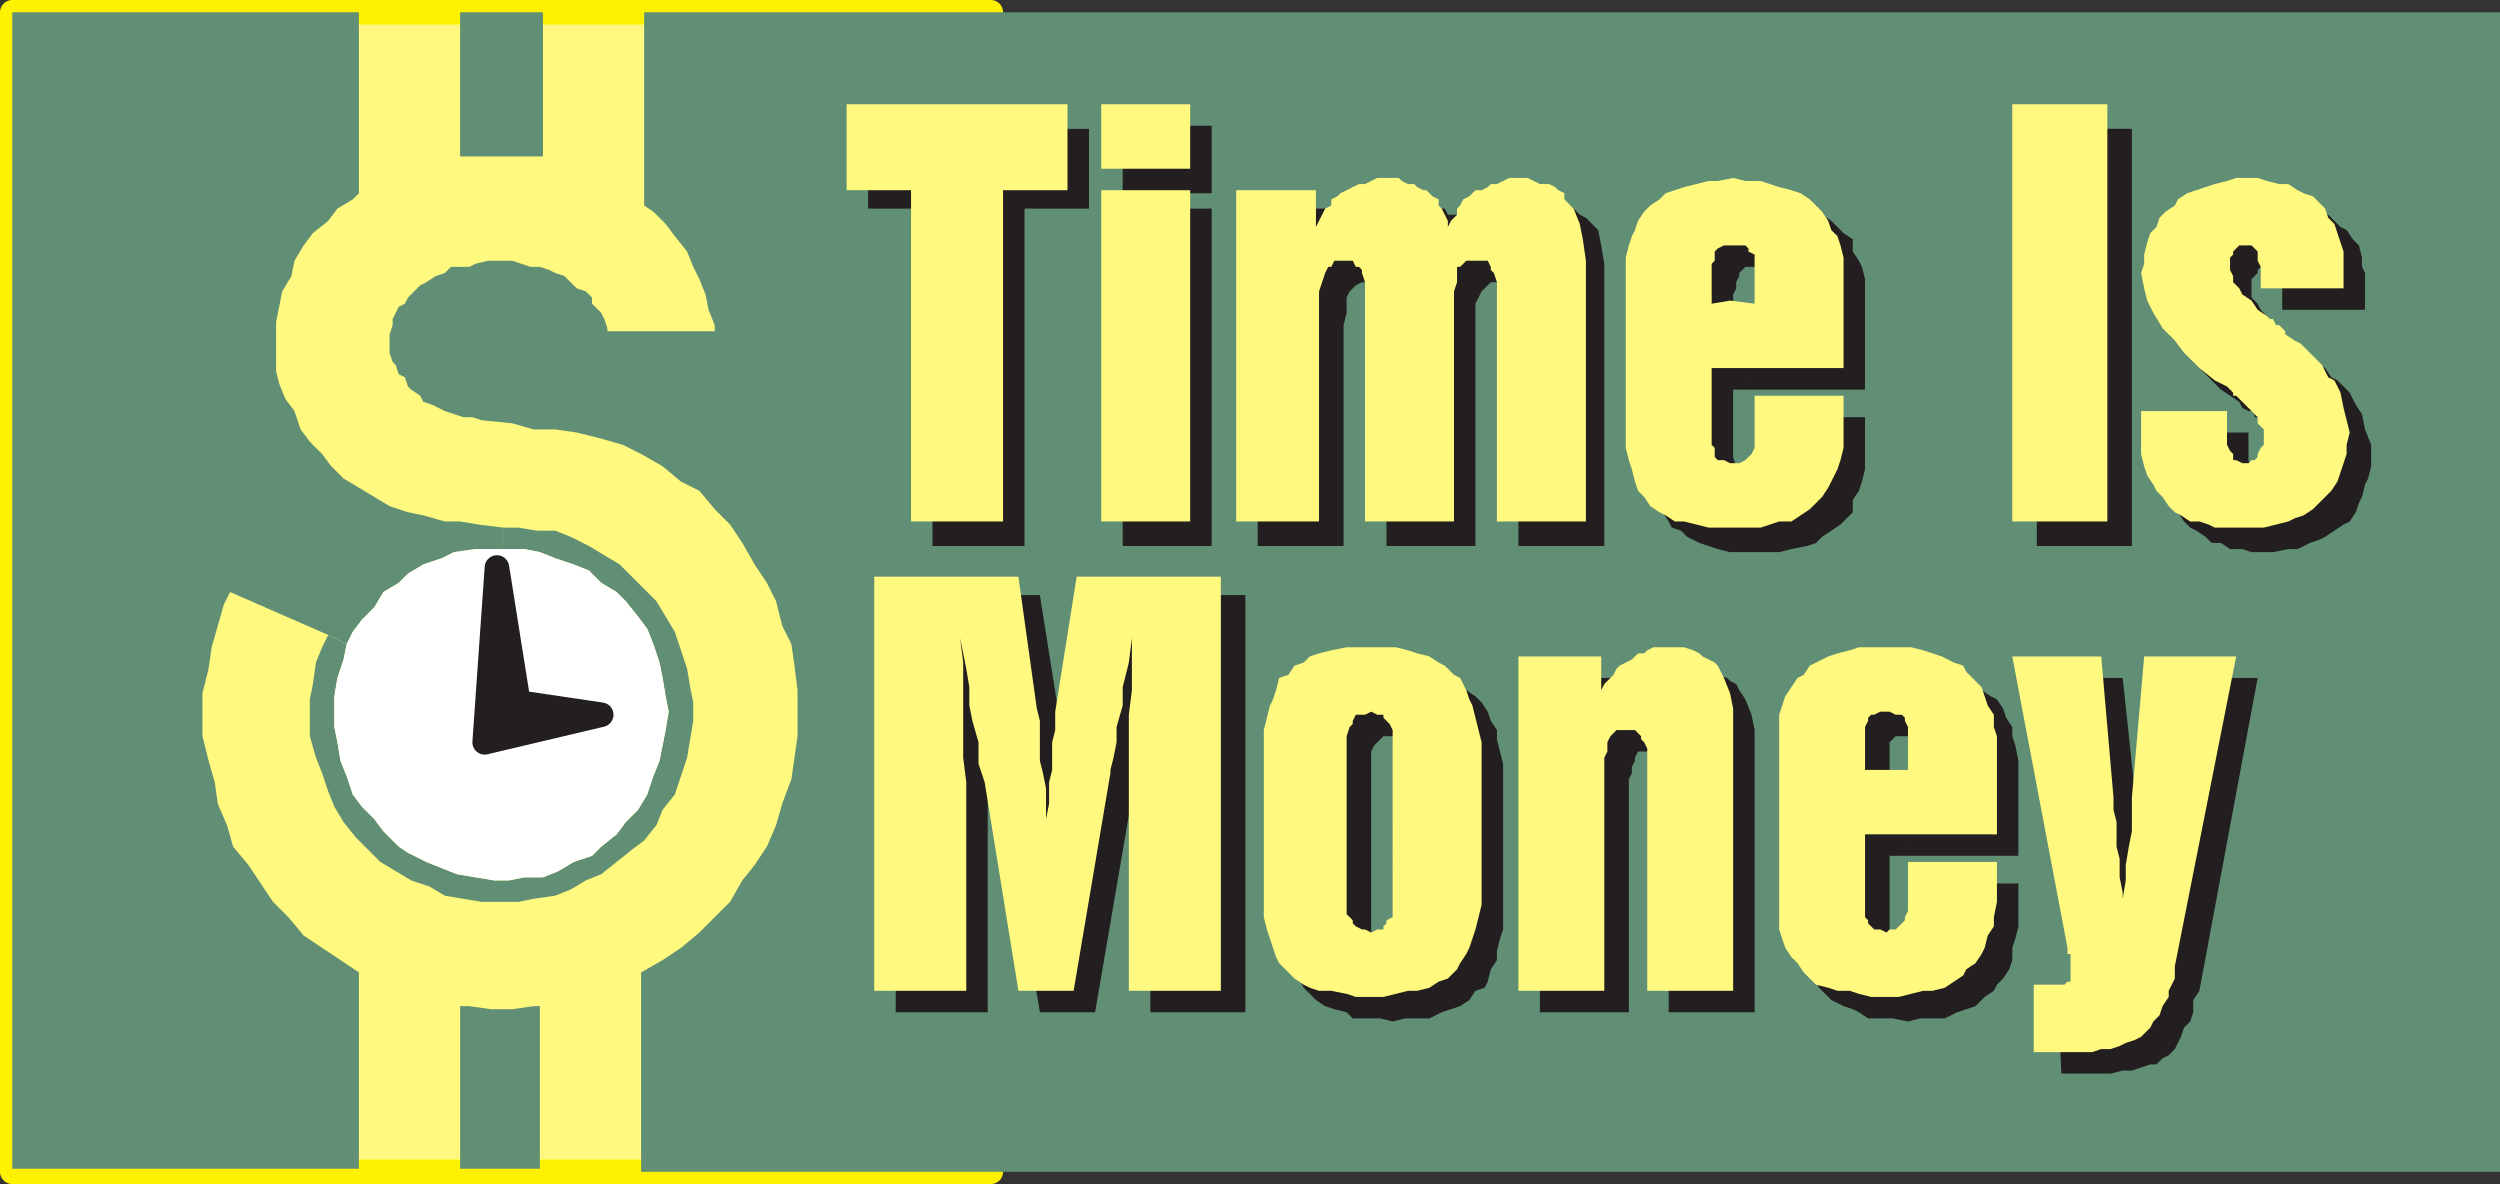 <svg xmlns="http://www.w3.org/2000/svg" width="611.25" height="289.5"><rect width="100%" height="100%" fill="#333333" stroke="none"/><path fill="#fff97f" fill-rule="evenodd" d="M3 286.5V3h239.25v283.5H3"/><path fill="none" stroke="#fff200" stroke-linecap="round" stroke-linejoin="round" stroke-miterlimit="10" stroke-width="6" d="M3 286.5V3h239.25v283.5zm0 0"/><path fill="#618f75" fill-rule="evenodd" d="M132.75 3v35.25H112.5V3h20.25"/><path fill="#618f75" fill-rule="evenodd" d="M611.25 286.5h-454.5v-48.75l5.25-3 4.5-3L171 228l7.5-7.5 3-5.25 3-3.75 3-4.5 2.25-5.25 1.5-5.25 2.25-6L195 180v-11.25l-.75-6-.75-5.25-2.25-4.5-1.5-6-2.25-4.5-3-4.5-3-5.25-3-4.5-3.75-3.75L171 120l-4.5-2.25L162 114l-5.25-3-4.5-2.25-5.25-1.5-6-1.5-5.25-.75h-5.25l-5.25-1.5-7.5-.75-2.25-.75h-2.25l-4.5-1.5-3-1.5-2.25-.75-.75-1.5-2.25-1.5-.75-.75-.75-2.25-1.5-.75-.75-2.25-.75-.75-.75-2.25v-4.5L96 79.5V78l1.5-3 1.5-.75.75-1.5 3-3 1.5-.75 2.25-1.5 2.25-.75 1.5-1.5h4.5l1.5-.75 3-.75h6l4.5 1.5H132l2.25.75 1.5.75 2.25.75 3 3 2.25.75 1.5 1.5v1.5L147 76.5l.75 1.5.75 2.25V81h26.25v-1.5l-1.5-3.75-.75-3.75-1.5-3.75-1.5-3-1.5-3.75-3-3.75-2.25-3-3-3-2.25-1.5V3h453.75v283.5m-498.75-.75V246h2.25l5.25.75h5.25l5.25-.75h1.5v39.75h-19.5"/><path fill="#618f75" fill-rule="evenodd" d="M3 3h84.75v44.25l-1.5 1.5L82.5 51l-2.25 3-3.75 3-2.25 3L72 63.75l-.75 3.75L69 71.25l-1.5 7.5v12l.75 3 1.5 3.75 2.25 3 1.5 4.5 2.25 3 3 3 2.25 3 3 3 11.25 6.75 4.5 1.5 3.75.75 5.25 1.5h3.75l4.5.75 6 .75v5.25h-6.75L111 135l-3 1.5-4.5 1.5-3.75 2.25-2.25 2.25-3.75 2.25-2.25 3.75-3 3-2.25 3-1.5 3-4.5-2.25-24-10.5-1.5 3-3 10.5-.75 5.25-1.5 6V180l1.5 6 1.5 5.25.75 5.25 2.25 5.25L57 207l3.75 4.5 6 9 3.75 3.75 3.75 4.5 13.5 9v48H3V3"/><path fill="#618f75" fill-rule="evenodd" d="m84.75 157.5-.75 3.75-1.5 4.5-.75 4.5v7.5l.75 3.75.75 4.5 1.5 3.75 1.5 4.5 2.25 3 3 3 2.25 3L97.5 207l2.25 1.5 4.5 2.25 7.5 3 9 1.5h3.75l3.75-.75h4.5l3.75-1.5 3.75-2.25 4.5-1.5L147 207l3.75-3 2.25-3 3-3 2.25-3.75 1.5-4.5 1.5-3.75 1.5-7.5.75-4.5-.75-3.75-.75-4.5-.75-3.75-1.5-4.5-1.5-3.75-2.25-3-3-3.75-2.25-2.25-3.75-2.25-3-3-3.75-1.5-4.5-1.5L132 135l-3.75-.75H123V129h3.75l4.5.75h4.5l3.75 1.5 4.5 2.25 7.5 4.5 9 9 4.5 7.5 3 9 .75 4.5.75 3.75v4.5l-1.5 9-3 9-3 3.75-1.5 3.75-3 3.75-3 2.25-7.5 6-3.75 1.5-3.75 2.25-3.75 1.5-5.25.75-3.75.75h-9l-9-1.5-3.75-2.25-4.5-1.5-7.5-4.5-6-6-3-3.75-2.25-3.75-1.5-3.75-1.5-4.5-1.5-3.75-1.5-5.25v-9l.75-3.75.75-5.25 1.5-3.75 1.5-3 4.5 2.25"/><path fill="#fff" fill-rule="evenodd" d="m84.75 157.5-.75 3.75-1.5 4.5-.75 4.5v7.5l.75 3.75.75 4.5 1.5 3.75 1.5 4.5 2.25 3 3 3 2.25 3L97.5 207l2.25 1.5 4.5 2.25 7.5 3 9 1.5h3.75l3.75-.75h4.5l3.75-1.5 3.75-2.25 4.5-1.5L147 207l3.75-3 2.25-3 3-3 2.25-3.75 1.5-4.5 1.5-3.75 1.5-7.5.75-4.5-.75-3.75-.75-4.5-.75-3.75-1.5-4.5-1.5-3.75-2.25-3-3-3.75-2.25-2.25-3.75-2.25-3-3-3.75-1.5-4.5-1.5L132 135l-3.75-.75h-12L111 135l-3 1.5-4.5 1.5-3.75 2.25-2.25 2.25-3.75 2.25-2.25 3.75-3 3-2.25 3-1.5 3"/><path fill="#231f20" fill-rule="evenodd" d="m126.75 171.75-5.25-33-3 42.75 28.5-6.75-20.25-3"/><path fill="none" stroke="#231f20" stroke-linecap="round" stroke-linejoin="round" stroke-miterlimit="10" stroke-width="6" d="m126.75 171.75-5.25-33-3 42.75 28.5-6.75zm0 0"/><path fill="#231f20" fill-rule="evenodd" d="m504 262.5-.75-16.5H510l.75-.75h.75v-6l-.75-.75V237l-13.5-71.25H519l3.75 35.25v6l.75 2.25v14.25l.75 4.5v-3.75l.75-3.75v-3.75l.75-3.75.75-5.25v-5.25l.75-1.5 3-35.25H552l-14.25 76.5-1.5 2.25v3l-.75 2.25-1.5 1.5-.75 2.25-1.5 3-1.5 1.5-1.5.75-1.5 1.5h-1.5l-4.5 1.5H519l-3 .75h-12m-38.25-53.25V193.5h6.75V186l-.75-1.5V183l-1.5-3h-6.75l-1.5 1.5v12h3.75v15.75H462v22.5l1.5.75.75.75h4.5l.75-.75 1.5-.75V231l.75-1.5V228l.75-1.5V216h21v10.5l-.75 3-.75 2.25v3l-.75 2.25-1.5 2.25-1.5 1.5-.75 1.5-2.25 1.5L483 246l-4.5 1.5-3 1.5h-6l-3 .75-3.75-.75h-6l-2.25-1.5-1.5-.75-2.25-.75-3-1.5-3-3-2.25-4.5-1.5-4.5-.75-3v-47.25l2.25-6.75 1.5-1.5.75-3 1.5-.75 1.5-1.5 3-1.5 2.25-1.5 1.5-.75 2.25-.75 3.75-.75h12l6 1.5 2.25.75 2.25 1.5 1.5 1.5 2.25 1.5 1.5.75 1.5 2.25.75 2.25 1.5 2.25V180l.75 2.25.75 3.75v23.25h-27.75M376.5 247.5v-81.75h20.25v9l2.25-2.25V171l1.5-1.5 1.5-.75.75-1.5h.75l1.5-1.5h1.5l.75-.75 1.5-.75.75-.75h8.25l1.5.75.75.75 2.25.75.75.75 1.5.75.75 1.5 1.5 2.25 1.5 3.75.75 3.75v69h-21v-60l-.75-1.5v-.75l-1.5-1.5h-5.25l-.75 1.5v.75l-.75 1.5v1.5l-.75 1.5v57H376.5m-41.25-45.75h-21v-18l.75-3 1.5-4.5L318 174l.75-2.25 3-3 4.5-3h3l1.5-.75 3.75-.75 3-.75h6l9 2.25h2.25l2.25 1.5 1.5 1.5 2.25 1.5 1.5 1.5 1.5 2.25.75 2.25 1.5 2.25v2.25l1.5 6v40.5l-.75 2.25-.75 3v2.25l-1.5 2.25-.75 3-.75 1.5-2.25.75-1.5 2.25L357 246l-4.5 1.5-3 1.5h-6l-3 .75-3-.75h-6.75l-1.5-1.5-3-.75L324 246l-2.25-1.5-3-3-2.25-4.5-1.5-4.5-.75-3v-27.75h21v27.75l.75 1.5 2.25 2.25h4.5l1.5-1.5 1.5-.75v-1.5l.75-1.5v-42.75l-.75-1.5v-1.5l-1.5-1.5-1.5-.75h-4.5l-2.25 2.25-.75 1.5v18M219 247.5v-102h35.25l5.25 33v9.75l.75 3V195l.75 3v8.25l.75-4.5v-8.25l.75-3.75v-3l.75-3v-4.5l5.25-33.75h36v102h-23.25V180l.75-6v-12.75l-1.5 6v6l-.75 5.25-1.5 4.5v4.5l-1.5 6v1.5l-9 52.5h-13.5L246 198l-.75-6-.75-5.25-1.5-4.5v-4.5l-.75-3.75-.75-4.5V165l-.75-3.75v6l.75 6v74.25H219m309.75-141.75h21v6.75l.75 2.25V117l1.5 1.5h3.75l1.5-.75 1.5-3 .75-.75v-2.25l-.75-1.5-1.5-1.5-.75-1.5L555 105l-3-3h-.75v-.75l-.75-.75h-.75l-1.5-.75-.75-1.5-4.5-3-6.75-6.75-2.25-3-1.5-3-1.5-3.75-.75-3V67.5l3-9 1.5-1.5 1.5-.75L540 52.5l6.75-2.25 3-.75H552l3-.75 3 .75h2.25l9 3 3 3 1.5.75 1.5 2.25 1.5 1.5.75 3v2.25l.75 1.5v9H558V67.5l-.75-.75V66l-1.5-.75h-3L552 66v.75l-1.5 1.5v4.5l1.5 1.5.75 1.5 1.5 1.5 1.5 2.25L558 81l1.5 2.25h.75l.75.75h.75v.75l1.5.75 3 3 2.25 1.5 1.5 2.25 1.5.75 3 3 1.5 3 1.5 2.25.75 3.75 1.5 3.75V114l-.75 3-.75 1.5-.75 3-.75 1.5-.75 2.25-1.5 2.25-1.5.75-4.5 3-1.5.75-2.25.75-3 1.5h-2.25l-3.75.75h-5.25l-2.25-.75h-3l-2.25-1.5h-2.25l-1.5-1.5-2.25-1.5-1.5-.75-1.5-1.5-1.5-2.25-.75-1.5-.75-2.25-.75-3-.75-1.5-.75-3v-8.25M498 133.5v-102h23.25v102H498m-69.75-38.25V79.5H435V69l-.75-1.5v-.75l-1.5-.75-.75-.75h-5.25l-1.5 1.5v.75l-.75 1.5v1.5l-.75 1.5v7.5h4.5v15.75h-4.5v16.5l.75 2.25v1.5l.75 1.5v.75l.75.75h6.75l1.5-1.5v-1.5l.75-1.5v-12h21v12.75l-.75 3-.75 2.25-1.5 2.25v3l-3 3-4.5 3-1.5 1.5-2.25.75-3.75.75-3 .75h-12l-3-.75-4.5-1.5-3-1.5-1.5-1.5-2.25-.75-.75-1.5-3-4.5-.75-3-.75-1.5-.75-3V68.25l.75-3 .75-1.5.75-2.25 1.5-3L411 54l4.5-2.25 4.5-1.5h3l3-.75h6.75l2.25.75h3l6 1.5 1.5.75 2.25 1.5 3 3 2.25 1.5v3l1.5 2.25.75 1.5.75 3v27h-27.75M307.5 133.5V51h20.25v9.75-1.5l1.5-1.5v-1.5l1.5-.75 1.5-1.5.75-1.5h1.5l.75-1.5h1.5l1.5-.75h.75l1.5-.75h1.5l.75-.75h3l1.5.75h1.5l1.5.75h.75l1.5.75h.75l.75 1.5h2.25V54l.75.75v1.5l1.5.75v.75l1.5 3v-1.5l.75-1.5.75-.75 1.5-.75.75-1.5.75-.75.75-1.5h1.5l1.5-1.5h.75l1.5-.75h1.5l1.5-.75h.75l1.5-.75h1.5l1.5.75H381l1.5.75h1.5l2.25 2.25 1.5.75 3 3 .75 3.75.75 4.5v69h-21V72l-1.5-1.5-1.5-.75-.75-.75h-3l-2.25 2.25-1.5 3v59.25H339V72.75l-.75-.75v-.75l-1.5-1.5-1.5-.75H333l-1.5.75-1.5 1.5-.75 1.5v3.75l-.75 3v54h-21m-33 0V51h21.75v82.5H274.5m0-86.25v-16.5h21.75v16.5H274.5M228 133.5V51h-15.75V31.5h54V51H250.5v82.5H228"/><path fill="#fff97f" fill-rule="evenodd" d="M497.25 257.25v-16.5h7.5l.75-.75h.75v-6.75h-.75v-1.5L492 160.5h21.75l3 34.5v3l.75 3v6l.75 3v4.5l.75 3.75v4.5-3l.75-4.5v-3.75l.75-4.5.75-3.75V195l3-34.5h22.5l-15 75.75v3l-1.5 3v1.5l-1.5 2.25-.75 2.25-1.5 1.5-.75 1.5-2.25 2.25-1.5.75-2.25.75-1.5.75-2.25.75h-2.25l-2.25.75h-14.25M460.5 204v-15.75h6v-10.5l-.75-1.5v-.75l-.75-.75h-1.5L462 174h-2.25l-1.5.75h-.75l-.75.75v.75l-.75 1.5v10.5h4.5V204H456v20.25l.75.75v.75l1.5 1.5h1.5l1.5.75.75-.75h1.5l2.25-2.25v-.75l.75-1.5v-12h21.75v9.75l-.75 3.75v2.25l-1.5 2.25-.75 3-.75 1.5-1.5 2.25-2.25 1.5-.75 1.5-4.5 3-3 .75h-2.25l-6 1.5h-6.75l-3-.75-2.25-.75h-3l-2.25-.75-3-.75-3-3-1.5-2.25-1.5-1.5-1.5-2.25-1.5-4.5v-52.5l1.5-4.5 3-4.5 1.5-.75 1.5-2.25 4.5-2.25 2.25-.75 3-.75 2.25-.75h12.75l3 .75 4.5 1.5 3 1.5 2.25.75.75 1.5 3.75 3.75 1.5 4.5 1.5 2.25v3l.75 2.25v24H460.5m-89.25 38.25V160.5h20.25v9.75-1.5l.75-1.5 2.25-2.25.75-1.5.75-.75 3-1.5 1.5-1.5h1.5l.75-.75 1.5-.75h7.5l2.25.75 1.5.75.75.75 3 1.5.75.75 1.5 3 1.5 3.75.75 3.75v69h-21V183l-.75-1.5-.75-.75V180l-1.5-1.5h-4.5l-1.5 1.5-.75 1.5v2.25l-.75 1.5v57h-21m-42-45.75H309v-18l1.5-6 .75-1.5.75-2.25.75-3L315 165l1.5-2.25 2.25-.75 1.5-1.5 2.25-.75 3-.75 3.75-.75h12l3 .75 2.25.75 3 .75 2.25 1.5 1.5.75 2.25 2.25 1.5.75 1.5 3 .75 2.25.75 1.5 2.25 9v39.75l-1.5 6-1.5 4.5-.75 1.5-1.5 2.25-.75 1.5-2.25 2.25-2.25.75-2.25 1.5-3 .75h-2.25l-6 1.5h-6.75l-2.25-.75-3.75-.75h-3l-2.25-.75-1.5-.75-2.25-1.5-3.75-3.75-.75-1.5-2.25-6.75-.75-3V196.5h20.25v27l1.5 1.5v.75l.75.75 1.5.75h.75l1.5.75 1.5-.75h1.5v-.75l.75-.75V225l1.5-.75V178.5l-.75-1.5-1.5-1.5v-.75h-1.5l-1.5-.75-1.5.75h-2.25l-.75 1.5v.75l-.75.75-.75 2.25v16.5m-115.5 45.75V141H249l4.5 32.25.75 3V186l.75 3 .75 3.75v7.5l.75-3.75v-5.25l.75-3v-6.75l.75-3V174l5.25-33h35.25v101.25H276v-67.5l.75-6V156l-.75 6-1.5 6v4.5l-1.5 5.25v3.75l-.75 3.75-.75 3v.75l-9 53.25H249l-8.25-51-1.5-4.5v-5.25l-1.5-5.25-.75-3.75V168l-.75-4.5-1.5-7.5.75 6v23.25l.75 6v51h-22.5M523.5 100.5h21v8.25l.75 1.5.75.75v1.5h.75l1.5.75h1.5l.75-.75h.75l.75-.75V111l.75-1.5.75-.75V105l-1.5-1.5V102l-5.25-5.25H546V96l-1.5-1.5-3-1.5-3.75-3-3.75-3.75-2.25-3-3-3-2.25-3.75-1.5-3-.75-3-.75-3.75.75-2.25v-2.25l.75-3 .75-2.25 1.5-1.5.75-2.25 1.5-1.5 2.25-1.5.75-1.5 2.25-1.5L541.5 45l3-.75 2.25-.75H552l2.25.75 3 .75h2.25l2.25 1.5 1.5.75 2.25.75 3 3 .75 2.25 1.5 1.5L573 61.5v9h-20.25v-5.25l-.75-1.5V61.5l-1.5-1.5h-3l-1.5 1.5v.75l-.75.75v3l.75 1.5V69l1.5 1.5.75 1.5 2.25 1.5 1.5 2.25 2.25 1.5.75.75h.75l.75 1.5h.75l1.5 1.5v.75l2.25 1.5 1.5.75 5.25 5.25 1.5 3 1.5.75 1.5 3 .75 3.75 1.5 6-.75 3V111l-2.25 6.75L570 120l-4.5 4.5-2.25 1.5-2.25.75-1.5.75-6 1.5h-12l-1.5-.75-2.25-.75h-2.25l-2.25-1.5-1.5-.75-1.5-1.5-1.5-2.25-1.5-1.5-.75-1.5-1.5-2.25-.75-2.25-.75-3v-10.5m-31.5 27v-102h23.25v102H492M423 90V73.5l6 .75v-12l-1.5-.75v-.75l-.75-.75h-5.25l-1.5.75-.75.75v2.25l-.75.75v9.75l4.5-.75V90h-4.5v18.75l.75.75v2.25l.75.75h1.5l1.5.75h2.25l1.5-.75 1.5-1.5.75-1.5V96.75h21.75v12.75l-.75 3-.75 2.25-2.25 4.5-1.5 2.25-3 3-4.5 3h-3l-4.5 1.5h-12.75l-6-1.5h-2.25l-2.25-1.5-1.5-.75-2.25-1.5-1.5-2.25-1.5-1.5-.75-2.25-.75-3-.75-2.25-.75-3V63l.75-3 .75-2.25.75-1.5.75-2.25 1.5-2.25 1.5-1.5 2.25-1.5 1.5-1.5 4.5-1.5 6-1.5H420l3.75-.75 3 .75h3.75l4.5 1.5 3 .75 2.25.75 2.25 1.5 3 3L447 54l.75 2.25 1.5 1.5L450 60l.75 3v27H423m-120.75 37.5v-81h19.5v9L324 51l1.5-.75v-1.5L327 48l.75-.75 4.5-2.25h1.5l3-1.5H342l.75.75 1.5.75h1.5l.75.75 1.5.75h.75l1.5 1.5 1.5.75v1.5l.75.75 1.5 3v1.5l.75-1.5 1.5-1.5V51l.75-.75.75-1.5 1.5-.75 1.5-1.5h1.5l1.5-.75.75-.75h1.5l3-1.5h4.5l3 1.5h2.25l1.5.75.75.75 1.5.75v1.5l2.25 2.25 1.5 3.75.75 3.75.75 5.25v63.75H366V69l-.75-2.25-.75-.75v-.75l-.75-1.5h-5.25l-1.5 1.5h-.75V69l-.75 2.25v56.25h-21.75V69l-.75-2.25V66l-.75-.75h-.75l-.75-1.5h-4.5l-.75 1.5h-.75l-.75 1.5-1.5 4.5v56.25h-20.25m-33 0v-81H291v81h-21.75m0-86.25V25.5H291v15.75h-21.75m-46.5 86.25v-81H207v-21h54v21h-15.75v81h-22.5"/></svg>
